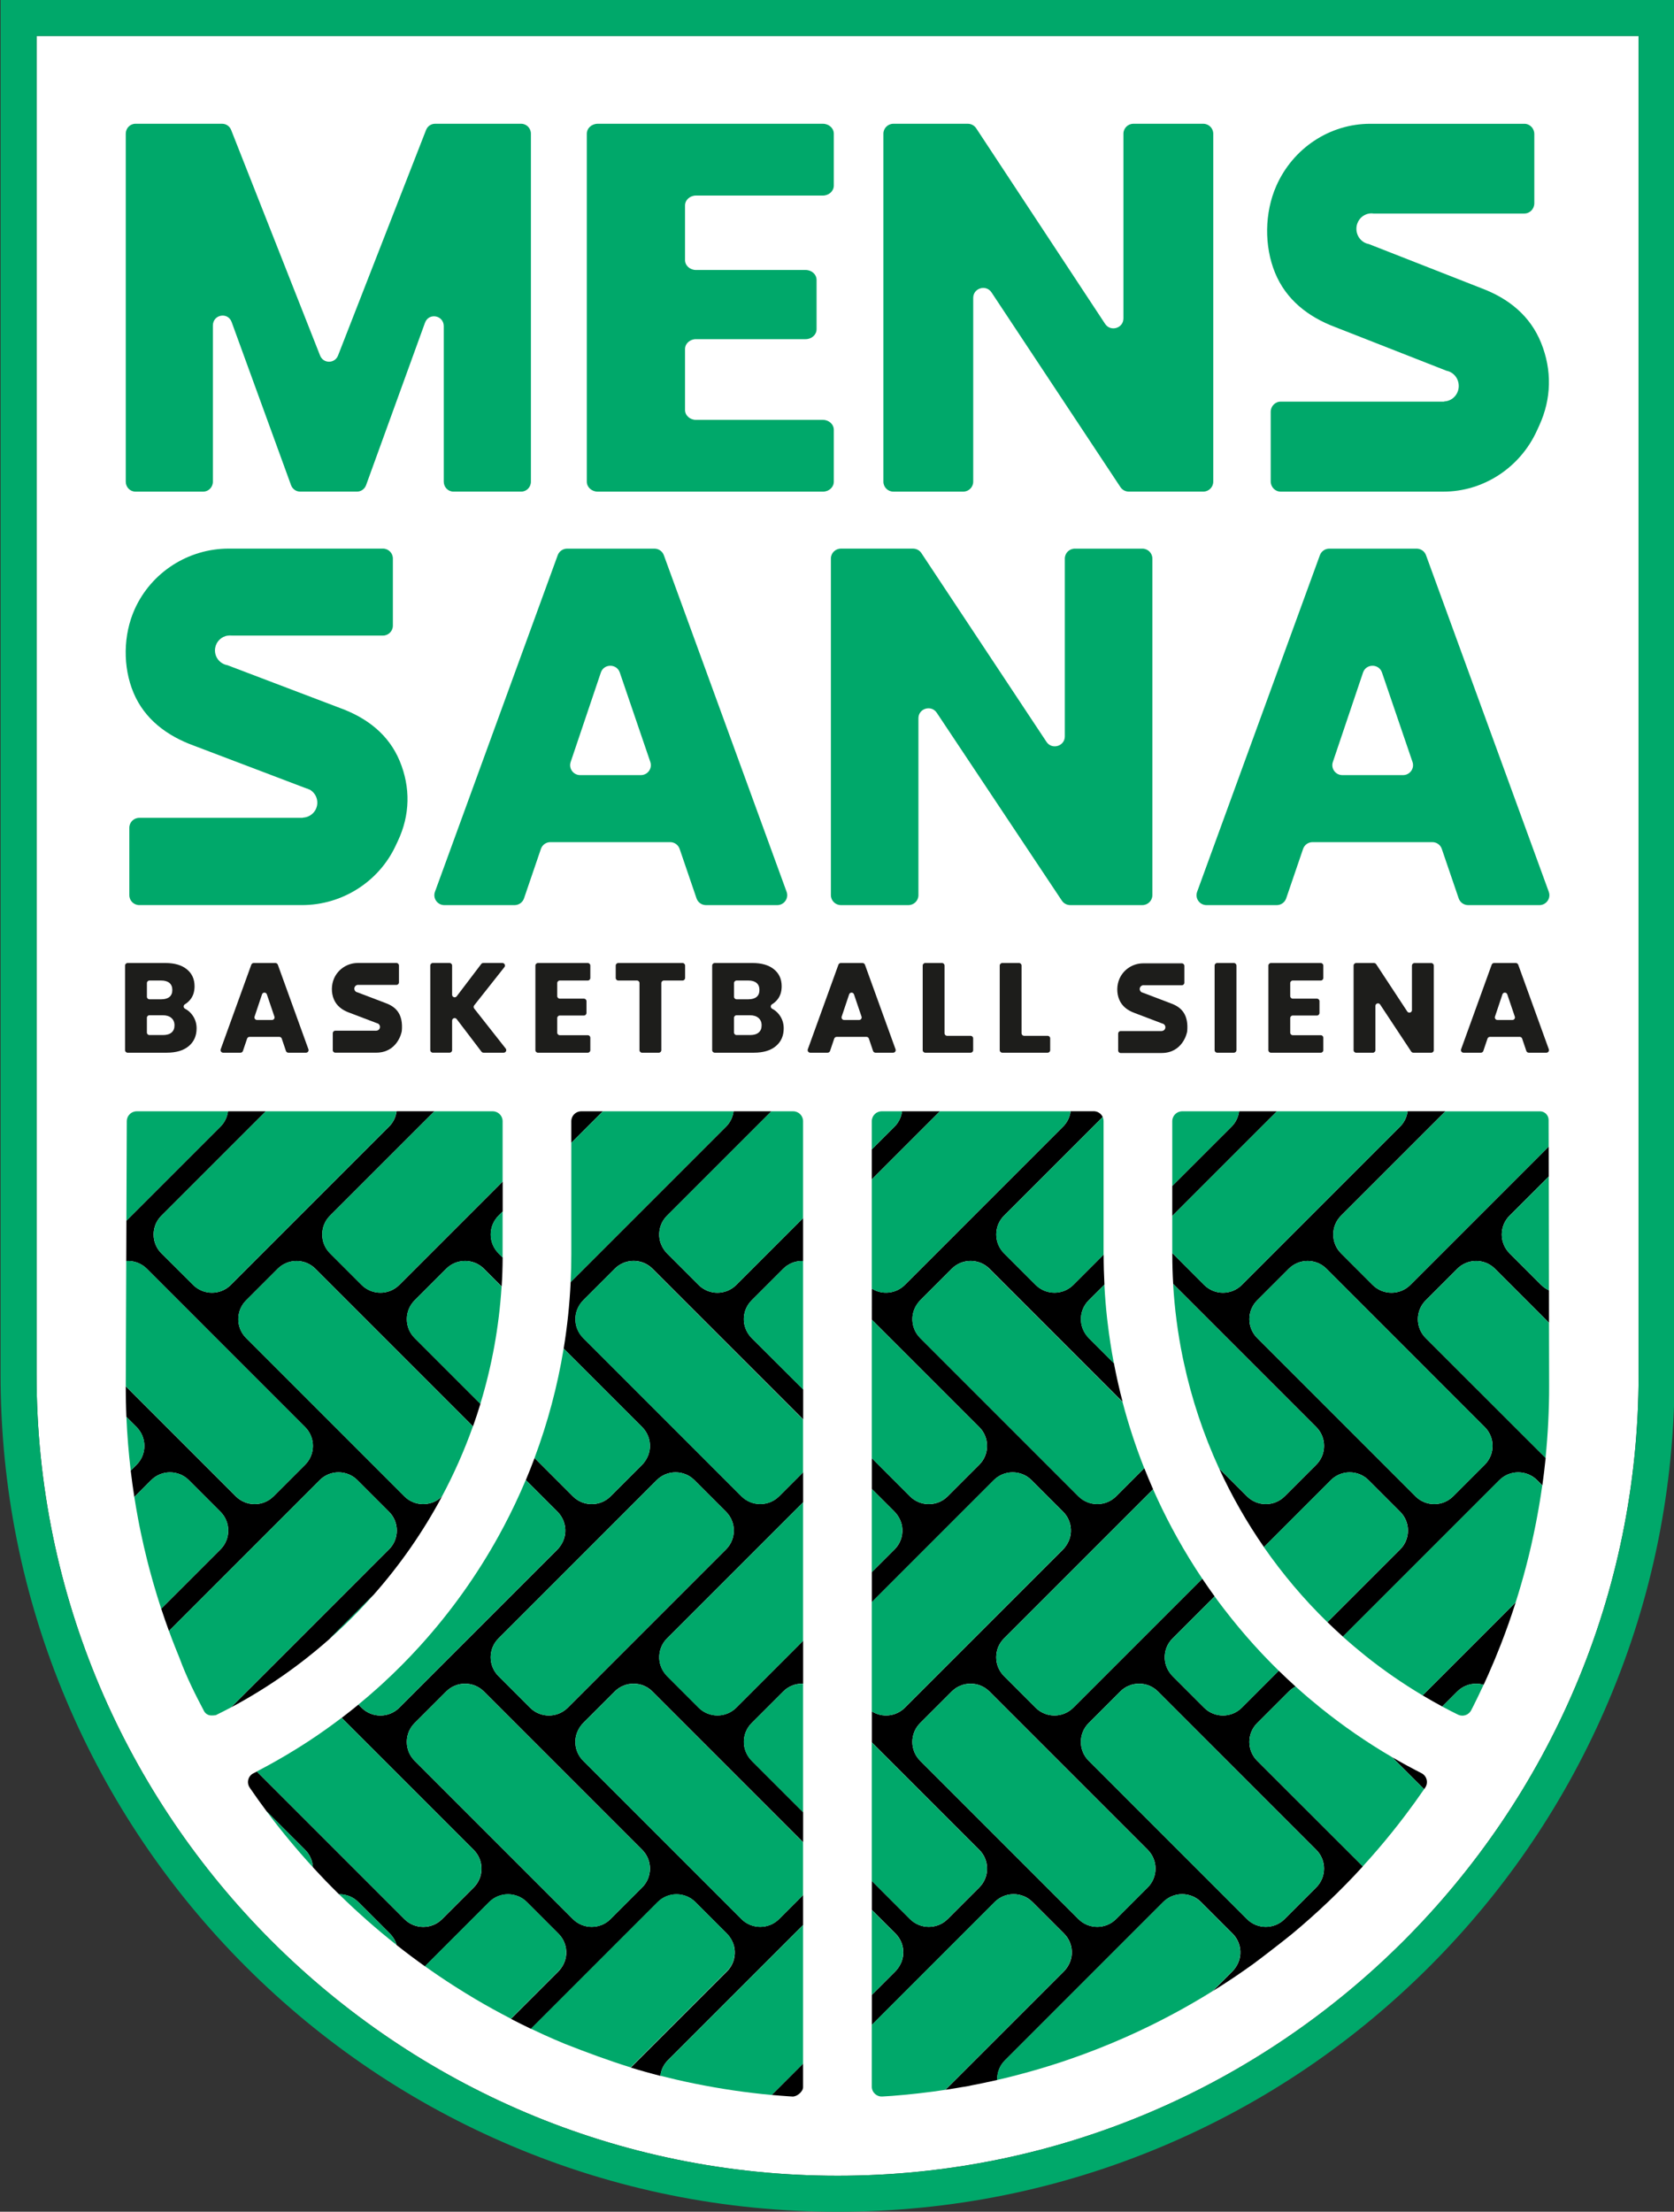 <?xml version="1.0" encoding="utf-8"?>
<!-- Generator: Adobe Illustrator 28.0.0, SVG Export Plug-In . SVG Version: 6.00 Build 0)  -->
<svg version="1.1" id="Livello_1" xmlns="http://www.w3.org/2000/svg" xmlns:xlink="http://www.w3.org/1999/xlink" x="0px" y="0px"
	 viewBox="0 0 908.37 1200" style="enable-background:new 0 0 908.37 1200;" xml:space="preserve">
<rect x="0" y="0" width="908.37" height="1200" fill="#333333" stroke="none"/>
<style type="text/css">
	.st0{fill:#1D1D1B;}
	.st1{fill:#FFFFFF;}
	.st2{fill:#00A86A;}
	.st3{fill:none;}
</style>
<g>
	<path class="st0" d="M644.72,559.76c0.76-8.9-2.86-13.16-8.95-15.38L620,538.38c-0.99-0.17-1.74-1.03-1.74-2.06
		c0-0.94,0.62-1.74,1.48-2c0.04-0.01,0.07-0.02,0.11-0.03c0.16-0.04,0.33-0.06,0.51-0.06c0.1,0,0.2,0.01,0.29,0.02h21.1
		c0.77,0,1.39-0.62,1.39-1.39v-9.38c0-0.77-0.62-1.39-1.39-1.39H620.2c-5.66,0-10.82,3.31-13.14,8.44c-1.63,3.61-1.7,8.1-0.16,11.75
		c1.54,3.64,4.63,5.97,8.37,7.34l15.61,5.93c0.3,0.06,0.57,0.17,0.81,0.34c0.01,0.01,0.02,0.01,0.02,0.02c0.53,0.38,0.87,1,0.87,1.7
		c0,1.12-0.88,2.03-1.98,2.09c-0.05,0.02-0.1,0.03-0.15,0.03h-22.77c-0.77,0-1.39,0.62-1.39,1.39v9.42c0,0.77,0.62,1.39,1.39,1.39
		h22.77C642.03,571.92,644.61,561.02,644.72,559.76z"/>
	<path class="st1" d="M454.5,1180.47c239.67,0,434.66-194.99,434.66-434.66V19.53H19.84v726.29
		C19.84,985.49,214.83,1180.47,454.5,1180.47z"/>
	<path class="st2" d="M0.31,0v745.81c0,61.31,12.01,120.79,35.7,176.79c22.88,54.09,55.62,102.66,97.33,144.37
		c41.71,41.71,90.28,74.46,144.37,97.33c56,23.69,115.48,35.7,176.79,35.7s120.79-12.01,176.79-35.7
		c54.09-22.88,102.66-55.62,144.37-97.33c41.71-41.71,74.46-90.28,97.33-144.37c23.69-56,35.7-115.48,35.7-176.79V0H0.31z
		 M889.16,745.81c0,239.67-194.99,434.66-434.66,434.66S19.84,985.49,19.84,745.81V19.53h869.32V745.81z"/>
	<path class="st3" d="M772.77,970.74c0-0.01,0.01-0.01,0.01-0.02C772.78,970.73,772.78,970.74,772.77,970.74L772.77,970.74z"/>
	<path class="st3" d="M89.66,879.2c-0.1-0.28-0.19-0.56-0.29-0.84C89.46,878.64,89.56,878.92,89.66,879.2z"/>
	<polygon class="st3" points="111.79,930.39 111.79,930.39 111.79,930.39 	"/>
	<path d="M636.11,643.45v16.29c0.05-0.05,0.09-0.11,0.15-0.16l56.64-56.64h-20.52c-0.41,3.15-1.82,6.07-4.1,8.35L636.11,643.45z"/>
	<path d="M755.39,953.36l17.39,17.39l0,0c0.16-0.23,0.36-0.53,0.59-0.87c1.82-2.68,0.87-6.35-2.02-7.82
		C765.92,959.3,760.6,956.4,755.39,953.36z"/>
	<path d="M771.96,919.84c3.5,2.09,7.05,4.11,10.66,6.05l8.15-8.15c2.82-2.82,6.52-4.23,10.23-4.23c1.38,0,2.75,0.2,4.08,0.59
		c0,0,0-0.01,0.01-0.01c0.81-1.74,1.6-3.5,2.38-5.26c0.05-0.11,0.1-0.22,0.15-0.33c2.4-5.41,4.68-10.88,6.83-16.42
		c0.01-0.03,0.02-0.05,0.03-0.08c2.9-7.45,5.57-15.01,8.01-22.68c0,0,0,0,0,0L771.96,919.84z"/>
	<path d="M773.64,725.97c-2.73-2.73-4.24-6.36-4.24-10.23c0-3.86,1.5-7.49,4.24-10.23l17.13-17.13c2.82-2.82,6.52-4.23,10.23-4.23
		c3.7,0,7.41,1.41,10.23,4.23l29.32,29.32l-0.03-17.63c-1.53-0.7-2.98-1.66-4.24-2.92l-17.13-17.13c-2.73-2.73-4.24-6.36-4.24-10.23
		s1.5-7.5,4.24-10.23l21.25-21.25l-0.01-5.46l-0.02-10.78l-75.08,75.08c-5.64,5.64-14.81,5.64-20.45,0l-17.13-17.13
		c-2.73-2.73-4.24-6.36-4.24-10.23s1.5-7.5,4.24-10.23l56.64-56.64h-20.52c-0.41,3.15-1.82,6.07-4.1,8.35l-85.87,85.88
		c-5.64,5.64-14.81,5.64-20.45,0l-17.13-17.13c-0.05-0.05-0.1-0.11-0.15-0.16v0.71c0,5.38,0.16,10.73,0.47,16.05l77.63,77.63
		c2.73,2.73,4.24,6.36,4.24,10.23s-1.5,7.5-4.24,10.23l-17.13,17.13c-5.64,5.64-14.81,5.64-20.45,0l-15.13-15.13
		c6.85,14.93,15,29.2,24.33,42.67l36.31-36.31c2.82-2.82,6.52-4.23,10.23-4.23c3.7,0,7.41,1.41,10.23,4.23l17.13,17.13
		c2.73,2.73,4.24,6.36,4.24,10.23c0,3.86-1.5,7.5-4.24,10.23l-39.45,39.45c2.75,2.68,5.55,5.3,8.41,7.87l84.91-84.91
		c2.82-2.82,6.52-4.23,10.23-4.23c3.7,0,7.41,1.41,10.23,4.23l2.85,2.85c0.32-2.26,0.61-4.54,0.88-6.81
		c0.05-0.38,0.09-0.75,0.14-1.13c0.27-2.32,0.53-4.65,0.77-6.98c0,0,0,0,0,0L773.64,725.97z M805.65,794.71l-17.13,17.13
		c-5.64,5.64-14.81,5.64-20.45,0l-85.87-85.88c-2.73-2.73-4.24-6.36-4.24-10.23c0-3.86,1.5-7.49,4.24-10.23l17.13-17.13
		c2.82-2.82,6.52-4.23,10.23-4.23c3.7,0,7.41,1.41,10.23,4.23l85.87,85.88c2.73,2.73,4.24,6.36,4.24,10.23
		S808.38,791.98,805.65,794.71z"/>
	<path d="M362.42,1117.81l73.37-73.37v-16.28l-13.03,13.03c-5.64,5.64-14.81,5.64-20.45,0l-85.87-85.88
		c-2.94-2.94-4.46-6.93-4.21-11.12c0.22-3.62,1.88-7,4.44-9.57l16.9-16.9c2.82-2.82,6.52-4.23,10.23-4.23
		c3.7,0,7.41,1.41,10.23,4.23l81.78,81.78v-16.28l-27.69-27.69c-2.56-2.56-4.23-5.95-4.44-9.57c-0.25-4.19,1.27-8.18,4.21-11.12
		l17.13-17.13c2.82-2.82,6.52-4.23,10.23-4.23c0.19,0,0.38,0.02,0.56,0.03v-23.29l-36.27,36.27c-5.64,5.64-14.81,5.64-20.45,0
		l-16.9-16.9c-2.56-2.56-4.23-5.95-4.44-9.56c-0.25-4.19,1.27-8.18,4.21-11.12l73.85-73.85v-16.28l-13.03,13.03
		c-5.64,5.64-14.81,5.64-20.45,0l-85.87-85.88c-2.94-2.94-4.46-6.93-4.21-11.12c0.22-3.62,1.88-7,4.44-9.57l16.9-16.9
		c2.82-2.82,6.52-4.23,10.23-4.23c3.7,0,7.41,1.41,10.23,4.23l81.78,81.78v-16.28L408.1,726.2c-2.56-2.56-4.23-5.95-4.44-9.57
		c-0.25-4.19,1.27-8.18,4.21-11.12l17.13-17.13c2.82-2.82,6.52-4.23,10.23-4.23c0.19,0,0.38,0.02,0.56,0.03v-23.29l-36.27,36.27
		c-5.64,5.64-14.81,5.64-20.45,0l-16.9-16.9c-2.56-2.56-4.23-5.95-4.44-9.56c-0.25-4.19,1.27-8.18,4.21-11.12l56.64-56.64h-20.52
		c-0.41,3.15-1.82,6.07-4.1,8.35l-84.3,84.3c-0.58,12.18-1.85,24.22-3.79,36.09l42.58,42.59c2.94,2.94,4.46,6.93,4.21,11.12
		c-0.22,3.62-1.88,7-4.44,9.56l-16.9,16.9c-5.64,5.64-14.81,5.64-20.45,0l-20.8-20.8c-1.5,4.02-3.08,8.02-4.74,11.97
		c0.02,0.02,0.04,0.04,0.06,0.06l17.13,17.13c2.94,2.94,4.46,6.93,4.21,11.12c-0.22,3.62-1.88,7-4.44,9.57l-85.64,85.64
		c-5.64,5.64-14.81,5.64-20.45,0l-1.7-1.7c-2.98,2.45-6.01,4.84-9.09,7.19l71.62,71.62c2.73,2.73,4.24,6.36,4.24,10.23
		c0,3.86-1.5,7.5-4.24,10.23l-17.13,17.13c-5.64,5.64-14.81,5.64-20.45,0l-80.08-80.08c-0.64,0.33-1.27,0.66-1.91,0.98
		c-2.84,1.45-3.78,5.08-1.98,7.71c0.01,0.02,0.02,0.03,0.03,0.05c0.13,0.19,0.26,0.38,0.39,0.58c1.37,1.99,2.75,3.97,4.15,5.93
		c0.09,0.12,0.17,0.24,0.26,0.36c1.44,2.01,2.89,4,4.37,5.98c0,0,0,0.01,0.01,0.01l20.9,20.9c2.54,2.54,4,5.85,4.2,9.41
		c0,0,0,0,0,0.01c1.13,1.23,2.26,2.45,3.4,3.66c0.14,0.15,0.29,0.3,0.43,0.46c0.87,0.93,1.73,1.86,2.62,2.76
		c0.22,0.22,0.43,0.45,0.65,0.67c1.1,1.13,2.2,2.26,3.31,3.38c0.08,0.08,0.16,0.16,0.24,0.24c1.17,1.18,2.35,2.36,3.54,3.52
		c0.08,0,0.16-0.01,0.25-0.01c3.7,0,7.41,1.41,10.23,4.23l17.13,17.13c1.76,1.76,3,3.89,3.66,6.21c2.49,1.97,5.01,3.91,7.56,5.82
		c0.02,0.01,0.03,0.03,0.05,0.04c1.23,0.92,2.46,1.83,3.7,2.74c0.06,0.04,0.11,0.08,0.17,0.13c1.28,0.94,2.57,1.87,3.87,2.79
		l34.85-34.85c2.82-2.82,6.52-4.23,10.23-4.23c3.7,0,7.41,1.41,10.23,4.23l17.13,17.13c2.94,2.94,4.46,6.93,4.21,11.12
		c-0.22,3.62-1.88,7-4.44,9.57l-25.54,25.54c0,0,0,0,0,0c3.59,1.86,7.21,3.66,10.87,5.41c0,0,0,0,0,0l68.76-68.76
		c2.82-2.82,6.52-4.23,10.23-4.23s7.41,1.41,10.23,4.23l16.9,16.9c2.56,2.56,4.23,5.95,4.44,9.57c0.25,4.19-1.27,8.18-4.21,11.12
		l-52.19,52.19c1.28,0.39,2.56,0.77,3.85,1.14c0.11,0.03,0.22,0.06,0.33,0.1c1.2,0.35,2.39,0.69,3.59,1.03
		c0.27,0.08,0.54,0.15,0.81,0.22c1.08,0.3,2.17,0.6,3.25,0.89c0.42,0.11,0.84,0.22,1.25,0.33c0.99,0.26,1.98,0.53,2.98,0.78
		c0,0,0,0,0,0C358.71,1123.04,360.12,1120.1,362.42,1117.81z M270.49,888.94l85.87-85.88c2.82-2.82,6.52-4.23,10.23-4.23
		c3.7,0,7.41,1.41,10.23,4.23l17.13,17.13c2.73,2.73,4.24,6.36,4.24,10.23c0,3.86-1.5,7.5-4.24,10.23l-85.87,85.88
		c-5.64,5.64-14.81,5.64-20.45,0l-17.13-17.13c-2.73-2.73-4.24-6.36-4.24-10.23S267.76,891.67,270.49,888.94z M348.44,1024.07
		l-17.13,17.13c-5.64,5.64-14.81,5.64-20.45,0l-85.87-85.88c-2.73-2.73-4.24-6.36-4.24-10.23c0-3.86,1.5-7.49,4.24-10.23
		l17.13-17.13c2.82-2.82,6.52-4.23,10.23-4.23c3.7,0,7.41,1.41,10.23,4.23l85.87,85.88c2.73,2.73,4.24,6.36,4.24,10.23
		C352.67,1017.71,351.17,1021.34,348.44,1024.07z"/>
	<path d="M430.01,1137.5c2.41,0.14,5.77-2.67,5.77-5.08v-12.81l-17.02,17.02c0,0,0,0,0,0c1.28,0.12,2.56,0.23,3.85,0.33
		c0.24,0.02,0.48,0.04,0.72,0.06c1.19,0.09,2.38,0.18,3.58,0.27c0.33,0.02,0.66,0.05,0.99,0.07"/>
	<path d="M473.06,623.61v16.28l36.95-36.95h-20.52c-0.41,3.15-1.82,6.07-4.1,8.35L473.06,623.61z"/>
	<path d="M327.13,602.94H315.4c-2.98,0-5.39,2.41-5.39,5.39v11.73L327.13,602.94z"/>
	<path d="M173.48,803.06c2.82-2.82,6.52-4.23,10.23-4.23c3.7,0,7.41,1.41,10.23,4.23l17.13,17.13c2.73,2.73,4.24,6.36,4.24,10.23
		c0,3.86-1.5,7.5-4.24,10.23l-85.72,85.73c19.44-10.37,37.35-22.88,53.48-37.18c0.08-0.08,0.15-0.17,0.23-0.25l23.63-23.63
		c14.44-16.32,26.91-34.26,37.17-53.45c-5.64,5.61-14.8,5.61-20.43-0.02l-85.87-85.88c-2.73-2.73-4.24-6.36-4.24-10.23
		c0-3.86,1.5-7.49,4.24-10.23l17.13-17.13c2.82-2.82,6.52-4.23,10.23-4.23c3.7,0,7.41,1.41,10.23,4.23l85.51,85.51
		c1.44-4.04,2.78-8.12,4.04-12.24l-35.69-35.69c-2.73-2.73-4.24-6.36-4.24-10.23c0-3.86,1.5-7.49,4.24-10.23l17.13-17.13
		c2.82-2.82,6.52-4.23,10.23-4.23c3.7,0,7.41,1.41,10.23,4.23l9.62,9.62c0.33-5.22,0.51-10.47,0.54-15.74l-2.23-2.23
		c-2.73-2.73-4.24-6.36-4.24-10.23s1.5-7.5,4.24-10.23l2.25-2.25v-16.28l-56.11,56.11c-5.64,5.64-14.81,5.64-20.45,0l-17.13-17.13
		c-2.73-2.73-4.24-6.36-4.24-10.23s1.5-7.5,4.24-10.23l56.64-56.64h-20.52c-0.41,3.15-1.82,6.07-4.1,8.35l-85.87,85.88
		c-5.64,5.64-14.81,5.64-20.45,0L87.6,680.03c-2.73-2.73-4.24-6.36-4.24-10.23s1.5-7.5,4.24-10.23l56.64-56.64h-20.52
		c-0.41,3.15-1.82,6.07-4.1,8.35l-51.02,51.02l-0.05,12.96l-0.04,8.93c0.31-0.02,0.63-0.04,0.94-0.04c3.7,0,7.41,1.41,10.23,4.23
		l85.87,85.88c2.73,2.73,4.24,6.36,4.24,10.23s-1.5,7.5-4.24,10.23l-17.13,17.13c-5.64,5.64-14.81,5.64-20.45,0l-59.73-59.73
		c0,1.49,0.01,2.98,0.03,4.47c0.01,0.85,0.03,1.7,0.04,2.55c0.01,0.57,0.02,1.15,0.03,1.72c0.03,1.12,0.06,2.24,0.09,3.35
		c0.01,0.24,0.01,0.48,0.02,0.72c0.04,1.28,0.09,2.55,0.14,3.83l5.51,5.51c2.73,2.73,4.24,6.36,4.24,10.23s-1.5,7.5-4.24,10.23
		l-3.17,3.17c0.57,4.8,1.22,9.57,1.96,14.31l9.13-9.14c2.82-2.82,6.52-4.23,10.23-4.23c3.7,0,7.41,1.41,10.23,4.23l17.13,17.13
		c2.73,2.73,4.24,6.36,4.24,10.23c0,3.86-1.5,7.5-4.24,10.23l-32.13,32.13c0.61,1.87,1.24,3.72,1.88,5.58
		c0.1,0.28,0.19,0.56,0.29,0.84c0.66,1.9,1.33,3.79,2.02,5.67L173.48,803.06z"/>
	<path d="M682.19,955.33c-2.73-2.73-4.24-6.36-4.24-10.23c0-3.86,1.5-7.49,4.24-10.23l17.13-17.13c1.12-1.12,2.39-2.01,3.73-2.68
		c-3.11-2.81-6.16-5.68-9.15-8.6l-20.06,20.06c-5.64,5.64-14.81,5.64-20.45,0l-16.9-16.9c-2.56-2.56-4.23-5.95-4.44-9.56
		c-0.25-4.19,1.27-8.18,4.21-11.12l22.83-22.83c-2.29-3.16-4.52-6.35-6.69-9.59l-70,70c-5.64,5.64-14.81,5.64-20.45,0l-17.13-17.13
		c-2.73-2.73-4.24-6.36-4.24-10.23s1.5-7.5,4.24-10.23l80.9-80.9c-1.67-3.79-3.27-7.62-4.79-11.48l-15.28,15.28
		c-5.64,5.64-14.81,5.64-20.45,0l-85.87-85.88c-2.94-2.94-4.46-6.93-4.21-11.12c0.22-3.62,1.88-7,4.44-9.57l16.9-16.9
		c2.82-2.82,6.52-4.23,10.23-4.23c3.7,0,7.41,1.41,10.23,4.23l72.26,72.26c-1.82-6.93-3.4-13.94-4.74-21.02l-13.43-13.43
		c-2.56-2.56-4.23-5.95-4.44-9.57c-0.25-4.19,1.27-8.18,4.21-11.12l8.52-8.52c-0.28-5.4-0.43-10.82-0.43-16.27l-16.44,16.44
		c-5.64,5.64-14.81,5.64-20.45,0l-17.13-17.13c-2.73-2.73-4.24-6.36-4.24-10.23s1.5-7.5,4.24-10.23l48.44-48.44l5.07-5.07
		c-0.86-1.84-2.72-3.12-4.88-3.12h-2.81h-9.71c-0.41,3.15-1.82,6.07-4.1,8.35l-85.87,85.88c-4.85,4.85-12.31,5.52-17.89,2.02V716
		l58.26,58.26c2.73,2.73,4.24,6.36,4.24,10.23s-1.5,7.5-4.24,10.23l-17.13,17.13c-5.64,5.64-14.81,5.64-20.45,0l-20.68-20.68v16.7
		l12.09,12.09c2.56,2.56,4.23,5.95,4.44,9.57c0.25,4.19-1.27,8.18-4.21,11.12l-12.32,12.32v16.28l66.18-66.19
		c2.82-2.82,6.52-4.23,10.23-4.23c3.7,0,7.41,1.41,10.23,4.23l17.13,17.13c2.94,2.94,4.46,6.93,4.21,11.12
		c-0.22,3.62-1.88,7-4.44,9.57l-85.64,85.64c-4.85,4.85-12.31,5.52-17.89,2.02v16.81l58.26,58.26c2.73,2.73,4.24,6.36,4.24,10.23
		c0,3.86-1.5,7.5-4.24,10.23l-17.13,17.13c-5.64,5.64-14.81,5.64-20.45,0l-20.68-20.68v15.72l12.81,12.81
		c2.94,2.94,4.46,6.93,4.21,11.12c-0.22,3.62-1.88,7-4.44,9.57l-12.58,12.58v16.28l66.67-66.67c2.82-2.82,6.52-4.23,10.23-4.23
		c3.7,0,7.41,1.41,10.23,4.23l17.13,17.13c2.94,2.94,4.46,6.93,4.21,11.12c-0.22,3.62-1.88,7-4.44,9.57l-64.1,64.1
		c2.19-0.33,4.37-0.69,6.54-1.06c1.44-0.24,2.87-0.51,4.32-0.71c1.11-0.16,2.2-0.38,3.28-0.65l0,0c2.21-0.42,4.4-0.86,6.6-1.32
		c0.31-0.06,0.62-0.13,0.93-0.2c2.15-0.45,4.29-0.92,6.43-1.41c0-0.15-0.02-0.31-0.02-0.46c0-3.86,1.5-7.5,4.24-10.23l85.87-85.88
		c2.82-2.82,6.52-4.23,10.23-4.23c3.7,0,7.41,1.41,10.23,4.23l17.13,17.13c2.94,2.94,4.46,6.93,4.21,11.12
		c-0.22,3.62-1.88,7-4.44,9.56l-10.6,10.6c1.86-1.16,3.71-2.33,5.56-3.52c0.44-0.28,5.14-3.37,5.78-3.8
		c3.55-2.38,7.07-4.83,10.53-7.32c0.16-0.12,0.32-0.23,0.48-0.35c3.46-2.5,17.42-13.31,20.73-16.06c0.5-0.42,4.82-4.07,5.19-4.39
		c3.28-2.82,6.51-5.7,9.69-8.63c0.1-0.09,0.2-0.18,0.3-0.27c3.16-2.92,6.28-5.89,9.34-8.91c0.09-0.09,0.19-0.18,0.28-0.28
		c3.08-3.05,6.12-6.14,9.1-9.29c0.04-0.04,0.07-0.08,0.11-0.12c1.5-1.58,2.98-3.18,4.45-4.79L682.19,955.33z M622.76,1024.07
		l-17.13,17.13c-5.64,5.64-14.81,5.64-20.45,0l-85.87-85.88c-2.73-2.73-4.24-6.36-4.24-10.23c0-3.86,1.5-7.49,4.24-10.23
		l17.13-17.13c2.82-2.82,6.52-4.23,10.23-4.23c3.7,0,7.41,1.41,10.23,4.23l85.87,85.88c2.73,2.73,4.24,6.36,4.24,10.23
		C627,1017.71,625.5,1021.34,622.76,1024.07z M714.21,1024.07l-17.13,17.13c-5.64,5.64-14.81,5.64-20.45,0l-85.87-85.88
		c-2.73-2.73-4.24-6.36-4.24-10.23c0-3.86,1.5-7.49,4.24-10.23l17.13-17.13c2.82-2.82,6.52-4.23,10.23-4.23
		c3.7,0,7.41,1.41,10.23,4.23l85.87,85.88c2.73,2.73,4.24,6.36,4.24,10.23C718.44,1017.71,716.94,1021.34,714.21,1024.07z"/>
	<g>
		<path class="st2" d="M78.34,784.49c0-3.86-1.5-7.5-4.24-10.23l-5.51-5.51c0.21,4.91,0.51,9.79,0.9,14.64c0,0,0,0,0,0
			c0.39,4.86,0.87,9.69,1.44,14.49l3.17-3.17C76.84,791.98,78.34,788.35,78.34,784.49z"/>
		<path class="st2" d="M123.72,602.94H74.19c-0.37,0-0.73,0.04-1.08,0.11c-0.35,0.07-0.69,0.18-1.01,0.31
			c-0.16,0.07-0.32,0.14-0.47,0.23c-0.46,0.25-0.87,0.56-1.24,0.92c-0.24,0.24-0.46,0.51-0.66,0.79c-0.58,0.86-0.92,1.89-0.93,3
			l-0.21,54.01l51.02-51.02C121.9,609,123.31,606.09,123.72,602.94z M89.21,623.06c0-0.19,0.15-0.34,0.34-0.34l0,0
			C89.36,622.73,89.21,622.88,89.21,623.06s0.15,0.34,0.34,0.34l0,0C89.36,623.4,89.21,623.25,89.21,623.06z"/>
		<path class="st2" d="M148.42,811.84l17.13-17.13c2.73-2.73,4.24-6.36,4.24-10.23s-1.5-7.5-4.24-10.23l-85.87-85.88
			c-2.82-2.82-6.52-4.23-10.23-4.23c-0.31,0-0.63,0.02-0.94,0.04l-0.27,67.88c0,0,0,0,0,0c0,0.01,0,0.02,0,0.03l0,0l59.73,59.73
			C133.61,817.48,142.78,817.48,148.42,811.84z"/>
		<path class="st2" d="M123.85,830.42c0-3.86-1.5-7.49-4.24-10.23l-17.13-17.13c-2.82-2.82-6.52-4.23-10.23-4.23
			c-3.7,0-7.41,1.41-10.23,4.23l-9.13,9.14c0.61,3.88,1.27,7.75,1.99,11.59c0,0.02,0.01,0.04,0.01,0.06
			c0.22,1.18,0.45,2.36,0.68,3.54c0.04,0.19,0.07,0.37,0.11,0.56c0.23,1.16,0.47,2.32,0.71,3.48c0.02,0.11,0.05,0.22,0.07,0.33
			c1.04,4.94,2.17,9.84,3.39,14.71c0.04,0.15,0.07,0.29,0.11,0.44c0.29,1.15,0.58,2.29,0.88,3.43c0.04,0.14,0.08,0.29,0.11,0.43
			c1.29,4.88,2.67,9.73,4.14,14.53c0.02,0.06,0.03,0.11,0.05,0.17c0.35,1.14,0.71,2.29,1.07,3.42c0.05,0.15,0.1,0.3,0.14,0.45
			c0.37,1.15,0.74,2.3,1.11,3.44l32.13-32.13C122.35,837.91,123.85,834.28,123.85,830.42z"/>
		<path class="st2" d="M144.65,982.72L144.65,982.72C144.65,982.72,144.65,982.72,144.65,982.72c7.85,10.53,16.23,20.64,25.09,30.31
			c0,0,0,0,0,0c-0.2-3.55-1.66-6.87-4.2-9.41L144.65,982.72z"/>
		<path class="st2" d="M83.37,669.8c0,3.86,1.5,7.5,4.24,10.23l17.13,17.13c5.64,5.64,14.81,5.64,20.45,0l85.87-85.88
			c2.28-2.28,3.69-5.2,4.1-8.35h-70.92L87.6,659.58C84.87,662.31,83.37,665.94,83.37,669.8z"/>
		<path class="st2" d="M160.89,684.15c-3.7,0-7.41,1.41-10.23,4.23l-17.13,17.13c-2.73,2.73-4.24,6.36-4.24,10.23
			c0,3.86,1.5,7.5,4.24,10.23l85.87,85.88c5.63,5.63,14.79,5.64,20.43,0.02c6.51-12.19,12.13-24.88,16.79-37.97l-85.51-85.51
			C168.3,685.56,164.59,684.15,160.89,684.15z"/>
		<path class="st2" d="M215.27,829.53c-0.22-3.62-1.88-7-4.44-9.57l-16.9-16.9c-2.82-2.82-6.52-4.23-10.23-4.23
			c-3.7,0-7.41,1.41-10.23,4.23l-81.8,81.8c0.07,0.18,0.14,0.37,0.21,0.55c0.46,1.24,0.92,2.48,1.38,3.71
			c0.54,1.41,1.08,2.82,1.64,4.23c0.79,2.01,1.6,4.01,2.42,6c0,0,0,0,0,0c0,0,0,0,0,0c3.86,10.54,8.7,20.1,13.38,28.98
			c0.75,1.42,2.2,2.35,3.81,2.4c0.87,0.03,1.73-0.02,2.59-0.15c2.77-1.36,5.52-2.76,8.23-4.21l85.72-85.73
			C214,837.7,215.52,833.72,215.27,829.53z M101.44,892.86c-0.15-0.18-0.31-0.34-0.49-0.49
			C101.13,892.53,101.29,892.69,101.44,892.86z M102.29,894.58c0,0.02,0,0.04,0.01,0.05c-0.02-0.08-0.04-0.15-0.06-0.23
			C102.25,894.47,102.27,894.52,102.29,894.58z M102.17,894.19c-0.03-0.1-0.07-0.2-0.11-0.29
			C102.1,893.99,102.14,894.09,102.17,894.19z M102.04,893.84c-0.09-0.21-0.2-0.41-0.33-0.6
			C101.84,893.43,101.95,893.63,102.04,893.84z M101.68,893.18c-0.07-0.1-0.14-0.2-0.21-0.29
			C101.54,892.99,101.61,893.08,101.68,893.18z M99.35,891.55c-0.06-0.02-0.13-0.04-0.19-0.05c0.01,0,0.02,0,0.03,0
			C99.25,891.52,99.3,891.54,99.35,891.55z M100.89,892.33c-0.09-0.07-0.18-0.14-0.28-0.21
			C100.71,892.19,100.8,892.25,100.89,892.33z M100.54,892.07c-0.17-0.11-0.36-0.21-0.55-0.3
			C100.19,891.86,100.37,891.96,100.54,892.07z M99.88,891.73c-0.09-0.04-0.18-0.07-0.28-0.1C99.7,891.65,99.79,891.69,99.88,891.73
			z M98.59,891.43c-0.04,0-0.09-0.01-0.13-0.01C98.51,891.43,98.55,891.43,98.59,891.43z M95.77,892.35
			c-0.05,0.04-0.11,0.09-0.16,0.14C95.67,892.44,95.72,892.4,95.77,892.35z M98.02,891.44c-0.06,0-0.11,0-0.17,0.01
			C97.9,891.44,97.96,891.44,98.02,891.44z M97.27,891.56c-0.03,0.01-0.06,0.02-0.09,0.03C97.21,891.58,97.24,891.57,97.27,891.56z
			 M96.74,891.76c-0.06,0.03-0.12,0.06-0.17,0.09C96.62,891.81,96.68,891.78,96.74,891.76z M96.23,892.02
			c-0.06,0.04-0.12,0.08-0.18,0.12C96.12,892.1,96.17,892.06,96.23,892.02z M95.35,892.76c-0.04,0.04-0.08,0.09-0.12,0.13
			C95.27,892.85,95.31,892.81,95.35,892.76z M101.08,898.41c0.03-0.03,0.06-0.06,0.09-0.09
			C101.15,898.35,101.12,898.38,101.08,898.41z M98.78,899.47c0.05-0.01,0.09-0.01,0.14-0.02
			C98.88,899.45,98.83,899.46,98.78,899.47z M99.21,899.39c0.05-0.01,0.11-0.03,0.16-0.04C99.32,899.37,99.26,899.38,99.21,899.39z
			 M99.62,899.28c0.05-0.02,0.11-0.04,0.16-0.06C99.73,899.24,99.67,899.26,99.62,899.28z M100.01,899.12
			c0.05-0.02,0.1-0.05,0.16-0.08C100.12,899.08,100.07,899.1,100.01,899.12z M100.39,898.93c0.05-0.03,0.1-0.06,0.15-0.09
			C100.48,898.87,100.44,898.9,100.39,898.93z M100.74,898.69c0.04-0.03,0.09-0.06,0.13-0.09
			C100.83,898.63,100.78,898.66,100.74,898.69z M102.37,895.67c0-0.06,0.01-0.11,0.01-0.17
			C102.37,895.56,102.37,895.61,102.37,895.67z M101.46,898.02c0.01-0.01,0.02-0.03,0.03-0.04
			C101.48,897.99,101.47,898.01,101.46,898.02z M101.7,897.68c0.03-0.04,0.05-0.08,0.07-0.12
			C101.75,897.6,101.73,897.65,101.7,897.68z M101.91,897.33c0.03-0.05,0.05-0.1,0.07-0.15
			C101.96,897.23,101.94,897.28,101.91,897.33z M102.09,896.94c0.02-0.05,0.04-0.11,0.06-0.16
			C102.13,896.84,102.11,896.89,102.09,896.94z M102.22,896.54c0.02-0.06,0.03-0.11,0.04-0.17
			C102.26,896.43,102.24,896.48,102.22,896.54z M102.32,896.12c0.01-0.06,0.02-0.12,0.03-0.17
			C102.34,896,102.33,896.06,102.32,896.12z M102.36,895.05c0,0.04,0,0.08,0.01,0.12C102.36,895.13,102.36,895.09,102.36,895.05z"/>
		<path class="st2" d="M256.99,1024.07c2.73-2.73,4.24-6.36,4.24-10.23c0-3.86-1.5-7.5-4.24-10.23L185.38,932
			c-5.64,4.29-11.43,8.41-17.38,12.33c-2.55,1.68-5.13,3.31-7.73,4.92c-6.8,4.2-13.78,8.16-20.94,11.87l80.08,80.08
			c5.64,5.64,14.81,5.64,20.45,0L256.99,1024.07z"/>
		<path class="st2" d="M194.42,1031.94c-2.82-2.82-6.52-4.23-10.23-4.23c-0.08,0-0.16,0.01-0.25,0.01c4.93,4.84,10,9.55,15.18,14.12
			c0.08,0.07,0.17,0.15,0.25,0.22c1.18,1.04,2.37,2.07,3.56,3.1c0.16,0.13,0.31,0.27,0.47,0.4c1.14,0.98,2.29,1.95,3.44,2.91
			c0.17,0.14,0.34,0.28,0.51,0.42c1.17,0.98,2.36,1.95,3.54,2.92c0.13,0.1,0.25,0.21,0.38,0.31c1.3,1.06,2.61,2.11,3.93,3.15
			c-0.67-2.32-1.91-4.45-3.66-6.21L194.42,1031.94z"/>
		<path class="st2" d="M174.81,669.8c0,3.86,1.5,7.5,4.24,10.23l17.13,17.13c5.64,5.64,14.81,5.64,20.45,0l56.11-56.11v-17.84v-0.29
			v-14.59c0-2.98-2.41-5.39-5.39-5.39h-31.66l-56.64,56.64C176.31,662.31,174.81,665.94,174.81,669.8z"/>
		<path class="st2" d="M252.33,684.15c-3.7,0-7.41,1.41-10.23,4.23l-17.13,17.13c-2.73,2.73-4.24,6.36-4.24,10.23
			c0,3.86,1.5,7.5,4.24,10.23l35.69,35.69c6.23-20.47,10.15-41.81,11.51-63.65l-9.62-9.62
			C259.74,685.56,256.04,684.15,252.33,684.15z"/>
		<path class="st2" d="M331.31,811.84l17.13-17.13c2.73-2.73,4.24-6.36,4.24-10.23s-1.5-7.5-4.24-10.23l-42.58-42.59
			c-3.34,20.4-8.67,40.27-15.8,59.36l20.8,20.8C316.49,817.48,325.67,817.48,331.31,811.84z"/>
		<path class="st2" d="M228.38,892.49c-0.17,0.19-0.34,0.38-0.51,0.57c-6.34,6.98-13.01,13.7-19.98,20.11
			c-0.96,0.88-1.93,1.76-2.9,2.63c-3.43,3.08-6.94,6.09-10.52,9.03l1.7,1.7c5.64,5.64,14.81,5.64,20.45,0l85.87-85.88
			c2.73-2.73,4.24-6.36,4.24-10.23c0-3.86-1.5-7.49-4.24-10.23l-17.13-17.13c-0.02-0.02-0.04-0.04-0.06-0.06
			c-3.63,8.62-7.63,17.06-11.99,25.3c-0.92,1.73-1.85,3.46-2.8,5.18C258.79,854.67,244.65,874.48,228.38,892.49z"/>
		<path class="st2" d="M178.81,889.19c8.45-7.49,16.41-15.47,23.86-23.88l-23.63,23.63C178.96,889.02,178.89,889.11,178.81,889.19z"
			/>
		<path class="st2" d="M252.33,913.52c-3.7,0-7.41,1.41-10.23,4.23l-17.13,17.13c-2.73,2.73-4.24,6.36-4.24,10.23
			c0,3.86,1.5,7.5,4.24,10.23l85.87,85.88c5.64,5.64,14.81,5.64,20.45,0l17.13-17.13c2.73-2.73,4.24-6.36,4.24-10.23
			c0-3.86-1.5-7.5-4.24-10.23l-85.87-85.88C259.74,914.93,256.04,913.52,252.33,913.52z"/>
		<path class="st2" d="M307.23,1059.29c0-3.86-1.5-7.49-4.24-10.23l-17.13-17.13c-2.82-2.82-6.52-4.23-10.23-4.23
			c-3.7,0-7.41,1.41-10.23,4.23l-34.85,34.85c5.26,3.75,10.61,7.37,16.06,10.85c1.7,1.09,3.42,2.16,5.14,3.22
			c0.36,0.22,0.72,0.45,1.08,0.67c1.73,1.06,3.48,2.12,5.23,3.16c1.52,0.9,3.05,1.79,4.58,2.66c0.22,0.13,0.45,0.25,0.67,0.38
			c1.32,0.76,2.65,1.5,3.99,2.24c0.23,0.13,0.46,0.26,0.7,0.38c1.38,0.76,2.77,1.52,4.16,2.26c0.14,0.07,0.28,0.15,0.42,0.22
			c1.54,0.82,3.09,1.64,4.64,2.44c0,0,0,0,0.01,0l0,0l25.77-25.77C305.72,1066.79,307.23,1063.15,307.23,1059.29z"/>
		<path class="st2" d="M398.05,602.94h-70.92l-17.11,17.11v60.53c0,5.02-0.13,10.02-0.37,15.01l84.3-84.3
			C396.23,609,397.64,606.09,398.05,602.94z"/>
		<path class="st2" d="M272.73,680.58v-23.25l-2.25,2.25c-2.73,2.73-4.24,6.36-4.24,10.23s1.5,7.5,4.24,10.23l2.23,2.23
			C272.72,681.7,272.73,681.14,272.73,680.58z"/>
		<path class="st2" d="M343.78,684.15c-3.7,0-7.41,1.41-10.23,4.23l-17.13,17.13c-2.73,2.73-4.24,6.36-4.24,10.23
			c0,3.86,1.5,7.5,4.24,10.23l85.87,85.88c5.64,5.64,14.81,5.64,20.45,0l13.03-13.03v-28.64L354,688.38
			C351.18,685.56,347.48,684.15,343.78,684.15z"/>
		<path class="st2" d="M398.18,830.42c0-3.86-1.5-7.49-4.24-10.23l-17.13-17.13c-2.82-2.82-6.52-4.23-10.23-4.23
			c-3.7,0-7.41,1.41-10.23,4.23l-85.87,85.88c-2.73,2.73-4.24,6.36-4.24,10.23s1.5,7.5,4.24,10.23l17.13,17.13
			c5.64,5.64,14.81,5.64,20.45,0l85.87-85.88C396.68,837.91,398.18,834.28,398.18,830.42z"/>
		<path class="st2" d="M343.78,913.52c-3.7,0-7.41,1.41-10.23,4.23l-17.13,17.13c-2.73,2.73-4.24,6.36-4.24,10.23
			c0,3.86,1.5,7.5,4.24,10.23l85.87,85.88c5.64,5.64,14.81,5.64,20.45,0l13.03-13.03v-28.64L354,917.74
			C351.18,914.93,347.48,913.52,343.78,913.52z"/>
		<path class="st2" d="M398.67,1059.29c0-3.86-1.5-7.49-4.24-10.23l-17.13-17.13c-2.82-2.82-6.52-4.23-10.23-4.23
			s-7.41,1.41-10.23,4.23l-68.76,68.76c0,0,0,0,0,0c2.42,1.16,4.85,2.29,7.29,3.4c1.79,0.81,3.58,1.6,5.38,2.38
			c0.13,0.06,0.27,0.12,0.4,0.17c1.76,0.76,3.53,1.51,5.3,2.25c12.2,4.79,23.63,9.02,35.77,12.81l52.19-52.19
			C397.17,1066.79,398.67,1063.15,398.67,1059.29z"/>
		<path class="st2" d="M430.4,602.94h-11.83l-56.64,56.64c-2.94,2.94-4.46,6.93-4.21,11.12c0.22,3.62,1.88,7,4.44,9.56l16.9,16.9
			c5.64,5.64,14.81,5.64,20.45,0l36.27-36.27v-52.56C435.78,605.35,433.37,602.94,430.4,602.94z"/>
		<path class="st2" d="M489.49,602.94h-11.04c-2.98,0-5.39,2.41-5.39,5.39v15.29l12.32-12.32
			C487.67,609,489.08,606.09,489.49,602.94z"/>
		<path class="st2" d="M514.19,811.84l17.13-17.13c2.73-2.73,4.24-6.36,4.24-10.23s-1.5-7.5-4.24-10.23L473.06,716v75.17
			l20.68,20.68C499.38,817.48,508.55,817.48,514.19,811.84z"/>
		<path class="st2" d="M424.99,688.38l-17.13,17.13c-2.73,2.73-4.24,6.36-4.24,10.23c0,3.86,1.5,7.5,4.24,10.23l27.92,27.92v-69.7
			c-0.19-0.01-0.38-0.03-0.56-0.03C431.52,684.15,427.81,685.56,424.99,688.38z"/>
		<path class="st2" d="M489.62,830.42c0-3.86-1.5-7.49-4.24-10.23l-12.32-12.32v22.77v1.12v21.21l12.32-12.32
			C488.12,837.91,489.62,834.28,489.62,830.42z"/>
		<path class="st2" d="M357.69,899.17c0,3.86,1.5,7.5,4.24,10.23l17.13,17.13c5.64,5.64,14.81,5.64,20.45,0l36.27-36.27v-12.44
			v-7.05v-15.18v-6.31v-15.25v-5.64v-13.3l-73.85,73.85C359.2,891.67,357.69,895.3,357.69,899.17z"/>
		<path class="st2" d="M514.19,1041.2l17.13-17.13c2.73-2.73,4.24-6.36,4.24-10.23c0-3.86-1.5-7.5-4.24-10.23l-58.26-58.26v75.17
			l20.68,20.68C499.38,1046.84,508.55,1046.84,514.19,1041.2z"/>
		<path class="st2" d="M424.99,917.74l-17.13,17.13c-2.73,2.73-4.24,6.36-4.24,10.23c0,3.86,1.5,7.5,4.24,10.23l27.92,27.92v-11.58
			v-9.12v-12.45v-8.42v-12.84v-7.67v-7.61c-0.19-0.01-0.38-0.03-0.56-0.03C431.52,913.52,427.81,914.93,424.99,917.74z"/>
		<path class="st2" d="M490.11,1059.29c0-3.86-1.5-7.49-4.24-10.23l-12.81-12.81v18.45v10.74v16.89l12.81-12.81
			C488.61,1066.79,490.11,1063.15,490.11,1059.29z"/>
		<path class="st2" d="M358.31,1126.21C358.31,1126.21,358.32,1126.21,358.31,1126.21c2.87,0.73,5.74,1.43,8.62,2.1
			c3.4,0.79,6.81,1.53,10.25,2.22c0,0,0,0,0,0c0.01,0,0.01,0,0.02,0c1.65,0.33,3.3,0.66,4.95,0.97c0.22,0.04,0.44,0.08,0.66,0.12
			c1.45,0.27,2.9,0.54,4.35,0.79c0.3,0.05,0.61,0.1,0.91,0.16c1.38,0.24,2.77,0.47,4.16,0.7c0.33,0.05,0.66,0.1,0.98,0.16
			c1.38,0.22,2.76,0.43,4.14,0.64c0.32,0.05,0.64,0.09,0.96,0.14c1.4,0.2,2.81,0.4,4.22,0.59c0.29,0.04,0.58,0.08,0.87,0.12
			c1.46,0.19,2.93,0.38,4.39,0.55c0.24,0.03,0.47,0.06,0.71,0.09c1.56,0.18,3.12,0.36,4.68,0.53c0.15,0.02,0.29,0.03,0.44,0.05
			c1.71,0.18,3.42,0.35,5.13,0.51c0,0,0,0,0.01,0l17.02-17.02v-9.42v-14.06v-8.14v-13.39v-8.17v-12.72v-9.27l-73.37,73.37
			C360.12,1120.1,358.71,1123.04,358.31,1126.21z"/>
		<path class="st2" d="M490.96,697.16l85.87-85.88c2.28-2.28,3.69-5.2,4.1-8.35h-70.92l-36.95,36.95v59.3
			C478.64,702.68,486.11,702.01,490.96,697.16z"/>
		<path class="st2" d="M526.66,684.15c-3.7,0-7.41,1.41-10.23,4.23l-17.13,17.13c-2.73,2.73-4.24,6.36-4.24,10.23
			c0,3.86,1.5,7.5,4.24,10.23l85.87,85.88c5.64,5.64,14.81,5.64,20.45,0l15.28-15.28c-4.62-11.69-8.56-23.67-11.77-35.91
			l-72.26-72.26C534.07,685.56,530.37,684.15,526.66,684.15z"/>
		<path class="st2" d="M490.96,926.52l85.87-85.88c2.73-2.73,4.24-6.36,4.24-10.23c0-3.86-1.5-7.49-4.24-10.23l-17.13-17.13
			c-2.82-2.82-6.52-4.23-10.23-4.23c-3.7,0-7.41,1.41-10.23,4.23l-66.18,66.19v59.3C478.64,932.04,486.11,931.37,490.96,926.52z"/>
		<path class="st2" d="M526.66,913.52c-3.7,0-7.41,1.41-10.23,4.23l-17.13,17.13c-2.73,2.73-4.24,6.36-4.24,10.23
			c0,3.86,1.5,7.5,4.24,10.23l85.87,85.88c5.64,5.64,14.81,5.64,20.45,0l17.13-17.13c2.73-2.73,4.24-6.36,4.24-10.23
			c0-3.86-1.5-7.5-4.24-10.23l-85.87-85.88C534.07,914.93,530.37,913.52,526.66,913.52z"/>
		<path class="st2" d="M581.53,1060.19c0.25-4.19-1.27-8.18-4.21-11.12l-17.13-17.13c-2.82-2.82-6.52-4.23-10.23-4.23
			c-3.7,0-7.41,1.41-10.23,4.23l-66.67,66.67v33.49c0,3.1,2.61,5.56,5.7,5.38c2.12-0.13,4.25-0.26,5.23-0.33
			c0.01,0,4.44-0.36,6.64-0.57c0.47-0.04,0.94-0.09,1.41-0.13c4.4-0.43,8.79-0.93,13.15-1.5c0.43-0.06,0.87-0.12,1.3-0.17
			c2.17-0.29,4.34-0.6,6.5-0.93l64.1-64.1C579.65,1067.19,581.31,1063.8,581.53,1060.19z"/>
		<path class="st2" d="M697.08,811.84l17.13-17.13c2.73-2.73,4.24-6.36,4.24-10.23s-1.5-7.5-4.24-10.23l-77.63-77.63
			c0.77,13.36,2.49,26.54,5.12,39.45c0.21,1.03,0.44,2.06,0.66,3.09c4.29,19.94,10.74,39.22,19.14,57.53l15.13,15.13
			C682.26,817.48,691.44,817.48,697.08,811.84z"/>
		<path class="st2" d="M586.51,715.74c0,3.86,1.5,7.5,4.24,10.23l13.66,13.66c-1.39-7.3-2.52-14.68-3.4-22.12
			c-0.08-0.72-0.18-1.44-0.26-2.16c-0.67-6.08-1.16-12.2-1.48-18.35l-8.52,8.52C588.02,708.24,586.51,711.88,586.51,715.74z"/>
		<path class="st2" d="M540.58,899.17c0,3.86,1.5,7.5,4.24,10.23l17.13,17.13c5.64,5.64,14.81,5.64,20.45,0l70-70
			c-4.86-7.25-9.43-14.71-13.68-22.34c-0.92-1.65-1.83-3.32-2.72-4.99c-3.69-6.91-7.12-13.97-10.29-21.15l-80.9,80.9
			C542.08,891.67,540.58,895.3,540.58,899.17z"/>
		<path class="st2" d="M628.33,917.74c-2.82-2.82-6.52-4.23-10.23-4.23c-3.7,0-7.41,1.41-10.23,4.23l-17.13,17.13
			c-2.73,2.73-4.24,6.36-4.24,10.23c0,3.86,1.5,7.5,4.24,10.23l85.87,85.88c5.64,5.64,14.81,5.64,20.45,0l17.13-17.13
			c2.73-2.73,4.24-6.36,4.24-10.23c0-3.86-1.5-7.5-4.24-10.23L628.33,917.74z"/>
		<path class="st2" d="M651.63,1031.94c-2.82-2.82-6.52-4.23-10.23-4.23c-3.7,0-7.41,1.41-10.23,4.23l-85.87,85.88
			c-2.73,2.73-4.24,6.36-4.24,10.23c0,0.15,0.02,0.31,0.02,0.46c1.21-0.28,2.41-0.56,3.61-0.85c0.14-0.03,0.28-0.07,0.42-0.1
			c1.29-0.31,2.58-0.63,3.87-0.96c4.79-1.21,9.54-2.5,14.26-3.88c2.37-0.7,4.73-1.41,7.09-2.15c1.55-0.49,3.1-0.98,4.64-1.49
			c0,0,0.01,0,0.01,0c1.54-0.51,3.08-1.02,4.61-1.55c10.77-3.69,21.32-7.84,31.64-12.43c0,0,0,0,0,0c0,0,0,0,0,0
			c4.25-1.89,8.46-3.86,12.63-5.9c0,0,0,0,0,0c0,0,0,0,0,0c1.45-0.71,2.9-1.43,4.35-2.16c0.01-0.01,0.02-0.01,0.03-0.02
			c1.43-0.72,2.85-1.45,4.27-2.19c0.03-0.02,0.06-0.03,0.09-0.05c1.39-0.73,2.78-1.46,4.17-2.2c0.06-0.03,0.11-0.06,0.17-0.09
			c1.36-0.73,2.71-1.47,4.06-2.21c0.08-0.04,0.15-0.09,0.23-0.13c1.33-0.74,2.65-1.48,3.97-2.23c0.09-0.05,0.19-0.11,0.28-0.16
			c1.31-0.75,2.62-1.5,3.92-2.27c0.09-0.05,0.19-0.11,0.28-0.16c1.32-0.78,2.64-1.56,3.95-2.35c0.07-0.04,0.13-0.08,0.2-0.12
			c1.37-0.83,2.73-1.66,4.09-2.51l10.83-10.83c2.73-2.73,4.24-6.36,4.24-10.23c0-3.86-1.5-7.49-4.24-10.23L651.63,1031.94z"/>
		<path class="st2" d="M653.39,697.16c5.64,5.64,14.81,5.64,20.45,0l85.87-85.88c2.28-2.28,3.69-5.2,4.1-8.35H692.9l-56.64,56.64
			c-0.05,0.05-0.1,0.11-0.15,0.16v20.13c0.05,0.05,0.09,0.11,0.15,0.16L653.39,697.16z"/>
		<path class="st2" d="M788.52,811.84l17.13-17.13c2.73-2.73,4.24-6.36,4.24-10.23s-1.5-7.5-4.24-10.23l-85.87-85.88
			c-2.82-2.82-6.52-4.23-10.23-4.23c-3.7,0-7.41,1.41-10.23,4.23l-17.13,17.13c-2.73,2.73-4.24,6.36-4.24,10.23
			c0,3.86,1.5,7.5,4.24,10.23l85.87,85.88C773.71,817.48,782.88,817.48,788.52,811.84z"/>
		<path class="st2" d="M632.02,899.17c0,3.86,1.5,7.5,4.24,10.23l17.13,17.13c5.64,5.64,14.81,5.64,20.45,0l20.06-20.06
			c-2.46-2.41-4.88-4.85-7.25-7.33c-0.69-0.72-1.39-1.44-2.07-2.17c-5.75-6.12-11.23-12.46-16.46-19c-1.32-1.65-2.62-3.31-3.91-4.99
			c-1.74-2.26-3.45-4.54-5.12-6.85l-22.83,22.83C633.53,891.67,632.02,895.3,632.02,899.17z"/>
		<path class="st2" d="M720.26,880.1l39.45-39.45c2.73-2.73,4.24-6.36,4.24-10.23c0-3.86-1.5-7.49-4.24-10.23l-17.13-17.13
			c-2.82-2.82-6.52-4.23-10.23-4.23c-3.7,0-7.41,1.41-10.23,4.23l-36.31,36.31C695.95,853.98,707.48,867.63,720.26,880.1z"/>
		<path class="st2" d="M716.34,926.41c-2.12-1.71-4.22-3.45-6.3-5.22c-2.36-2.01-4.69-4.06-6.99-6.14
			c-1.35,0.68-2.61,1.56-3.73,2.68l-17.13,17.13c-2.73,2.73-4.24,6.36-4.24,10.23c0,3.86,1.5,7.5,4.24,10.23l57.29,57.29
			c2.68-2.93,5.31-5.9,7.89-8.9c0.2-0.23,0.39-0.46,0.59-0.69c1.06-1.23,2.1-2.47,3.14-3.72c0.24-0.28,0.48-0.57,0.71-0.85
			c1.22-1.47,2.43-2.95,3.63-4.44c0,0,0,0,0,0c0,0,0.01-0.01,0.01-0.01c1.16-1.45,2.31-2.9,3.46-4.37v0
			c1.15-1.47,2.29-2.96,3.42-4.45c0.1-0.13,0.19-0.25,0.29-0.38c3.48-4.6,6.86-9.28,10.14-14.05c0,0,0,0,0-0.01v0l-17.39-17.39
			C741.61,945.32,728.58,936.29,716.34,926.41z"/>
		<path class="st2" d="M723.49,670.7c0.22,3.62,1.88,7,4.44,9.56l16.9,16.9c5.64,5.64,14.81,5.64,20.45,0l75.08-75.08l-0.02-8.59
			l-0.01-5.84c0-2.6-2.11-4.7-4.71-4.7h-51.28l-56.64,56.64C724.76,662.52,723.24,666.51,723.49,670.7z"/>
		<path class="st2" d="M840.54,717.71L840.54,717.71l-29.32-29.32c-2.82-2.82-6.52-4.23-10.23-4.23c-3.7,0-7.41,1.41-10.23,4.23
			l-17.13,17.13c-2.73,2.73-4.24,6.36-4.24,10.23c0,3.86,1.5,7.5,4.24,10.23L838.67,791l0,0c0-0.01,0-0.02,0-0.03
			c0.64-6.39,1.12-12.82,1.45-19.29c0-0.09,0.01-0.17,0.01-0.26c0.08-1.53,0.14-3.06,0.2-4.6c0.01-0.3,0.02-0.59,0.03-0.89
			c0.05-1.33,0.09-2.66,0.13-3.99c0.02-0.66,0.02-1.33,0.04-2c0.02-0.97,0.04-1.94,0.05-2.92c0.02-1.64,0.03-3.29,0.03-4.94
			c0,0,0,0,0,0L840.54,717.71z"/>
		<path class="st2" d="M823.8,798.83c-3.7,0-7.41,1.41-10.23,4.23l-84.91,84.91c2.06,1.85,4.16,3.67,6.28,5.47
			c2.02,1.71,4.07,3.4,6.14,5.06c9.73,7.76,20.04,14.89,30.87,21.35l50.52-50.52l0,0c0,0,0,0,0-0.01
			c2.02-6.36,3.89-12.79,5.59-19.28c0.01-0.04,0.02-0.09,0.03-0.13c0.3-1.15,0.6-2.31,0.89-3.47c0.06-0.25,0.13-0.51,0.19-0.76
			c0.27-1.08,0.53-2.16,0.79-3.24c0.08-0.32,0.15-0.64,0.23-0.96c0.25-1.06,0.5-2.13,0.74-3.19c0.07-0.29,0.13-0.58,0.19-0.86
			c0.74-3.29,1.44-6.6,2.1-9.92c0.11-0.54,0.22-1.07,0.32-1.61c0.16-0.81,0.31-1.62,0.46-2.44c0.12-0.67,0.25-1.33,0.37-2
			c0.14-0.77,0.27-1.53,0.41-2.3c0.13-0.73,0.25-1.45,0.38-2.18c0.12-0.73,0.25-1.46,0.37-2.19c0.13-0.79,0.25-1.58,0.38-2.37
			c0.11-0.68,0.22-1.36,0.32-2.05c0.14-0.95,0.28-1.9,0.42-2.85c0.08-0.53,0.16-1.06,0.23-1.59l-2.85-2.85
			C831.21,800.24,827.51,798.83,823.8,798.83z"/>
		<path class="st2" d="M800.99,913.52c-3.7,0-7.41,1.41-10.23,4.23l-8.15,8.15c2.81,1.51,5.65,2.98,8.52,4.39
			c2.64,1.3,5.84,0.25,7.18-2.37c0.6-1.16,1.05-2.03,1.05-2.03c0,0,0,0,0,0.01c0,0,0,0,0-0.01c0,0,0,0,0-0.01
			c0.81-1.6,1.61-3.21,2.39-4.83c1.12-2.3,2.22-4.62,3.3-6.95c0,0,0,0,0,0c0,0,0,0,0,0c0,0,0,0,0,0
			C803.74,913.71,802.37,913.52,800.99,913.52z"/>
		<path class="st2" d="M814.91,669.8c0,3.86,1.5,7.5,4.24,10.23l17.13,17.13c1.26,1.26,2.7,2.22,4.24,2.92l-0.11-61.75v0
			l-21.25,21.25C816.41,662.31,814.91,665.94,814.91,669.8z"/>
		<path class="st2" d="M672.37,602.94h-28.06h-2.81c-2.98,0-5.39,2.41-5.39,5.39v2.81v32.31l32.16-32.16
			C670.56,609,671.97,606.09,672.37,602.94z"/>
		<path class="st2" d="M540.58,669.8c0,3.86,1.5,7.5,4.24,10.23l17.13,17.13c5.64,5.64,14.81,5.64,20.45,0l16.44-16.44
			c0-0.05,0-0.1,0-0.14v-69.44h0v-2.81c0-0.01,0-0.02,0-0.03c0-0.8-0.19-1.56-0.5-2.24l-5.07,5.07l-48.44,48.44
			C542.08,662.31,540.58,665.94,540.58,669.8z"/>
	</g>
	<path class="st3" d="M122.39,345.12c0.14-0.04,0.28-0.07,0.42-0.11C122.67,345.04,122.53,345.07,122.39,345.12z"/>
	<path class="st3" d="M168.72,428.84c0.03,0.02,0.06,0.05,0.09,0.07C168.78,428.88,168.75,428.86,168.72,428.84z"/>
	<path class="st2" d="M122.8,345.01c0.46-0.1,0.91-0.16,1.32-0.16h1.78c-0.37-0.05-0.75-0.09-1.13-0.09
		C124.09,344.76,123.44,344.85,122.8,345.01z"/>
	<path class="st2" d="M168.72,428.84c-0.93-0.65-2-1.11-3.15-1.32l2.19,0.83C168.16,428.5,168.47,428.66,168.72,428.84z"/>
	<g>
		<g>
			<path class="st2" d="M363.65,456.91h-64.99c-2.33,0-4.39,1.47-5.14,3.66l-9.17,26.85c-0.75,2.19-2.81,3.66-5.14,3.66h-38.09
				c-3.76,0-6.38-3.71-5.1-7.22l66.62-182.64c0.78-2.13,2.82-3.55,5.1-3.55h47.38c2.28,0,4.32,1.42,5.1,3.55l66.62,182.64
				c1.28,3.51-1.34,7.22-5.1,7.22H383.1c-2.33,0-4.39-1.47-5.14-3.66l-9.17-26.85C368.04,458.38,365.98,456.91,363.65,456.91z
				 M352.89,413.42l-16.57-48.55c-1.67-4.89-8.63-4.87-10.28,0.02l-16.38,48.55c-1.18,3.49,1.44,7.1,5.15,7.1h32.95
				C351.47,420.54,354.08,416.92,352.89,413.42z"/>
			<path class="st2" d="M619.88,491.07h-39.15c-1.82,0-3.52-0.91-4.53-2.42l-67.88-101.93c-2.97-4.46-9.95-2.37-9.95,2.97v95.99
				c0,2.98-2.43,5.39-5.43,5.39h-36.64c-3,0-5.43-2.41-5.43-5.39V303.05c0-2.98,2.43-5.39,5.43-5.39h39.15
				c1.83,0,3.53,0.91,4.53,2.43l67.87,102.4c2.96,4.47,9.96,2.39,9.96-2.96v-96.47c0-2.98,2.43-5.39,5.43-5.39h36.65
				c3,0,5.43,2.41,5.43,5.39v182.64C625.3,488.66,622.87,491.07,619.88,491.07z"/>
			<path class="st2" d="M777.23,456.91h-64.99c-2.33,0-4.39,1.47-5.14,3.66l-9.17,26.85c-0.75,2.19-2.81,3.66-5.14,3.66H654.7
				c-3.76,0-6.38-3.71-5.1-7.22l66.62-182.64c0.78-2.13,2.82-3.55,5.1-3.55h47.38c2.28,0,4.32,1.42,5.1,3.55l66.62,182.64
				c1.28,3.51-1.34,7.22-5.1,7.22h-38.65c-2.33,0-4.39-1.47-5.14-3.66l-9.17-26.85C781.63,458.38,779.56,456.91,777.23,456.91z
				 M766.48,413.42l-16.57-48.55c-1.67-4.89-8.63-4.87-10.28,0.02l-16.38,48.55c-1.18,3.49,1.44,7.1,5.15,7.1h32.95
				C765.05,420.54,767.67,416.92,766.48,413.42z"/>
		</g>
		<path class="st2" d="M288.09,72.54v188.8c0,2.98-2.35,5.39-5.26,5.39h-36.77c-2.9,0-5.26-2.41-5.26-5.39V177
			c0-6.01-8.14-7.51-10.19-1.88l-31.96,88.1c-0.77,2.11-2.73,3.51-4.93,3.51h-30.86c-2.19,0-4.16-1.4-4.93-3.5l-32.23-88.5
			c-2.05-5.62-10.18-4.12-10.18,1.88v84.74c0,2.98-2.35,5.39-5.26,5.39H73.5c-2.9,0-5.26-2.41-5.26-5.39V72.54
			c0-2.98,2.35-5.39,5.26-5.39h47.06c2.14,0,4.07,1.33,4.87,3.37l48.25,122.37c1.77,4.5,8,4.49,9.76-0.02l47.75-122.33
			c0.8-2.05,2.73-3.39,4.88-3.39h46.77C285.73,67.16,288.09,69.57,288.09,72.54z"/>
		<path class="st2" d="M371.72,111.49v29.6c0,2.98,2.65,5.39,5.93,5.39h59.52c3.27,0,5.93,2.41,5.93,5.39v26.75
			c0,2.98-2.65,5.39-5.93,5.39h-59.52c-3.27,0-5.93,2.41-5.93,5.39v33.01c0,2.98,2.65,5.39,5.93,5.39h68.87
			c3.27,0,5.93,2.41,5.93,5.39v28.17c0,2.98-2.65,5.39-5.93,5.39H324.35c-3.27,0-5.93-2.41-5.93-5.39V72.54
			c0-2.98,2.65-5.39,5.93-5.39h122.17c3.27,0,5.93,2.41,5.93,5.39v28.17c0,2.98-2.65,5.39-5.93,5.39h-68.87
			C374.37,106.11,371.72,108.52,371.72,111.49z"/>
		<path class="st2" d="M652.93,266.73h-40.4c-1.82,0-3.52-0.91-4.53-2.42l-69.96-105.65c-2.96-4.47-9.94-2.38-9.94,2.96v99.73
			c0,2.98-2.43,5.39-5.42,5.39h-37.9c-2.99,0-5.42-2.41-5.42-5.39V72.54c0-2.98,2.43-5.39,5.42-5.39h40.39
			c1.83,0,3.53,0.92,4.53,2.43l69.96,106.13c2.95,4.48,9.95,2.4,9.95-2.95V72.54c0-2.98,2.43-5.39,5.42-5.39h37.9
			c2.99,0,5.42,2.41,5.42,5.39v188.8C658.35,264.32,655.92,266.73,652.93,266.73z"/>
		<path class="st2" d="M216.9,412.91c-5.94-14.34-17.68-23.4-32.33-28.75l-61.18-23.26c-3.83-0.66-6.74-3.99-6.74-8.01
			c0-3.66,2.42-6.76,5.75-7.78c0.14-0.04,0.28-0.08,0.42-0.11c0.63-0.16,1.29-0.25,1.97-0.25c0.39,0,0.76,0.04,1.13,0.09h81.88
			c2.98,0,5.39-2.41,5.39-5.39v-36.41c0-2.98-2.41-5.39-5.39-5.39h-83.67c-21.97,0-41.98,12.86-50.99,32.76
			c-6.33,13.99-6.61,31.45-0.63,45.6c5.99,14.14,17.99,23.17,32.48,28.47l60.57,23.02c1.16,0.22,2.22,0.67,3.15,1.32
			c0.03,0.02,0.06,0.05,0.09,0.07c2.05,1.48,3.39,3.88,3.39,6.6c0,4.34-3.4,7.87-7.68,8.11c-0.19,0.08-0.38,0.13-0.58,0.13H75.56
			c-2.98,0-5.39,2.41-5.39,5.39v36.55c0,2.98,2.41,5.39,5.39,5.39h88.39c21.6,0,41.47-12.56,50.63-31.98l1.34-2.84
			C222.53,442.2,222.84,427.25,216.9,412.91z"/>
		<path class="st2" d="M836.28,186.08c-5.94-14.8-17.68-24.15-32.33-29.67l-61.18-24c-3.83-0.68-6.74-4.12-6.74-8.26
			c0-3.78,2.42-6.97,5.75-8.02c0.14-0.04,0.28-0.08,0.42-0.11c0.63-0.16,1.29-0.26,1.97-0.26c0.39,0,0.76,0.04,1.13,0.09h81.88
			c2.98,0,5.39-2.49,5.39-5.56V72.72c0-3.07-2.41-5.56-5.39-5.56h-83.67c-21.97,0-41.98,13.27-50.99,33.81
			c-6.33,14.44-6.61,32.46-0.63,47.05c5.99,14.59,17.99,23.91,32.48,29.38l60.57,23.76c1.16,0.22,2.22,0.69,3.15,1.36
			c0.03,0.02,0.06,0.05,0.09,0.07c2.05,1.52,3.39,4,3.39,6.81c0,4.48-3.4,8.12-7.68,8.37c-0.19,0.08-0.38,0.14-0.58,0.14h-88.39
			c-2.98,0-5.39,2.49-5.39,5.56v37.71c0,3.07,2.41,5.56,5.39,5.56h88.39c21.6,0,41.47-12.96,50.63-33l1.34-2.93
			C841.91,216.3,842.22,200.87,836.28,186.08z"/>
	</g>
	<g>
		<path class="st0" d="M104.12,550.39c1.71,2.2,2.56,4.7,2.56,7.52c0,4.07-1.42,7.29-4.26,9.67c-2.84,2.38-6.81,3.57-11.89,3.57
			H69.25c-0.77,0-1.39-0.62-1.39-1.39v-45.88c0-0.77,0.62-1.39,1.39-1.39h20.52c4.94,0,8.81,1.13,11.61,3.4
			c2.8,2.26,4.19,5.34,4.19,9.22c0,2.87-0.75,5.25-2.25,7.14c-0.85,1.07-1.86,1.96-3.02,2.66c-0.89,0.54-0.84,1.89,0.09,2.37
			C101.84,548.02,103.08,549.06,104.12,550.39z M79.72,540.79c0,0.77,0.62,1.39,1.39,1.39h6.37c1.94,0,3.43-0.43,4.47-1.28
			c1.04-0.85,1.56-2.11,1.56-3.78s-0.52-2.93-1.56-3.81c-1.04-0.88-2.53-1.32-4.47-1.32h-6.37c-0.77,0-1.39,0.62-1.39,1.39V540.79z
			 M93.06,560.23c1.09-0.9,1.63-2.21,1.63-3.92c0-1.71-0.57-3.05-1.7-4.02c-1.13-0.97-2.69-1.46-4.68-1.46h-7.21
			c-0.77,0-1.39,0.62-1.39,1.39v7.97c0,0.77,0.62,1.39,1.39,1.39h7.35C90.44,561.58,91.98,561.13,93.06,560.23z"/>
		<path class="st0" d="M151.58,562.56h-16.17c-0.6,0-1.12,0.38-1.32,0.94l-2.27,6.71c-0.19,0.56-0.72,0.94-1.32,0.94h-9.43
			c-0.96,0-1.63-0.96-1.31-1.86l16.6-45.88c0.2-0.55,0.72-0.92,1.31-0.92h11.78c0.58,0,1.11,0.37,1.31,0.92l16.6,45.88
			c0.33,0.91-0.34,1.86-1.31,1.86h-9.57c-0.6,0-1.12-0.38-1.32-0.94l-2.27-6.71C152.7,562.93,152.17,562.56,151.58,562.56z
			 M148.9,551.57l-4.09-12.07c-0.43-1.26-2.21-1.26-2.63,0l-4.04,12.07c-0.3,0.9,0.37,1.83,1.32,1.83h8.13
			C148.54,553.41,149.21,552.47,148.9,551.57z"/>
		<path class="st0" d="M261.27,570.6l-13.45-17.67c-0.81-1.06-2.49-0.49-2.49,0.84v15.98c0,0.77-0.62,1.39-1.39,1.39h-9.07
			c-0.77,0-1.39-0.62-1.39-1.39v-45.88c0-0.77,0.62-1.39,1.39-1.39h9.07c0.77,0,1.39,0.62,1.39,1.39v15.84
			c0,1.33,1.69,1.9,2.49,0.84l13.31-17.52c0.26-0.35,0.67-0.55,1.11-0.55h10.38c1.16,0,1.81,1.34,1.09,2.25l-16.4,20.74
			c-0.4,0.5-0.4,1.22,0,1.72l17.1,21.71c0.72,0.91,0.07,2.25-1.09,2.25h-10.94C261.94,571.15,261.53,570.95,261.27,570.6z"/>
		<path class="st0" d="M302.37,533.37v7.07c0,0.77,0.62,1.39,1.39,1.39h13.1c0.77,0,1.39,0.62,1.39,1.39v6.37
			c0,0.77-0.62,1.39-1.39,1.39h-13.1c-0.77,0-1.39,0.62-1.39,1.39v7.9c0,0.77,0.62,1.39,1.39,1.39h15.18c0.77,0,1.39,0.62,1.39,1.39
			v6.72c0,0.77-0.62,1.39-1.39,1.39h-27.03c-0.77,0-1.39-0.62-1.39-1.39v-45.88c0-0.77,0.62-1.39,1.39-1.39h27.03
			c0.77,0,1.39,0.62,1.39,1.39v6.72c0,0.77-0.62,1.39-1.39,1.39h-15.18C302.99,531.98,302.37,532.61,302.37,533.37z"/>
		<path class="st0" d="M371.76,523.88v6.72c0,0.77-0.62,1.39-1.39,1.39h-10.12c-0.77,0-1.39,0.62-1.39,1.39v36.39
			c0,0.77-0.62,1.39-1.39,1.39h-9.07c-0.77,0-1.39-0.62-1.39-1.39v-36.39c0-0.77-0.62-1.39-1.39-1.39h-10.12
			c-0.77,0-1.39-0.62-1.39-1.39v-6.72c0-0.77,0.62-1.39,1.39-1.39h34.86C371.14,522.49,371.76,523.11,371.76,523.88z"/>
		<path class="st0" d="M422.71,550.39c1.71,2.2,2.56,4.7,2.56,7.52c0,4.07-1.42,7.29-4.26,9.67c-2.84,2.38-6.81,3.57-11.89,3.57
			h-21.28c-0.77,0-1.39-0.62-1.39-1.39v-45.88c0-0.77,0.62-1.39,1.39-1.39h20.52c4.94,0,8.81,1.13,11.61,3.4
			c2.8,2.26,4.19,5.34,4.19,9.22c0,2.87-0.75,5.25-2.25,7.14c-0.85,1.07-1.86,1.96-3.02,2.66c-0.89,0.54-0.84,1.89,0.09,2.37
			C420.43,548.02,421.67,549.06,422.71,550.39z M398.31,540.79c0,0.77,0.62,1.39,1.39,1.39h6.37c1.94,0,3.43-0.43,4.47-1.28
			c1.04-0.85,1.56-2.11,1.56-3.78s-0.52-2.93-1.56-3.81c-1.04-0.88-2.53-1.32-4.47-1.32h-6.37c-0.77,0-1.39,0.62-1.39,1.39V540.79z
			 M411.65,560.23c1.09-0.9,1.63-2.21,1.63-3.92c0-1.71-0.57-3.05-1.7-4.02c-1.13-0.97-2.69-1.46-4.68-1.46h-7.21
			c-0.77,0-1.39,0.62-1.39,1.39v7.97c0,0.77,0.62,1.39,1.39,1.39h7.35C409.03,561.58,410.57,561.13,411.65,560.23z"/>
		<path class="st0" d="M470.17,562.56H454c-0.6,0-1.12,0.38-1.32,0.94l-2.27,6.71c-0.19,0.56-0.72,0.94-1.32,0.94h-9.43
			c-0.96,0-1.63-0.96-1.31-1.86l16.6-45.88c0.2-0.55,0.72-0.92,1.31-0.92h11.78c0.58,0,1.11,0.37,1.31,0.92l16.6,45.88
			c0.33,0.91-0.34,1.86-1.31,1.86h-9.57c-0.6,0-1.12-0.38-1.32-0.94l-2.27-6.71C471.29,562.93,470.76,562.56,470.17,562.56z
			 M467.49,551.57l-4.09-12.07c-0.43-1.26-2.21-1.26-2.63,0l-4.04,12.07c-0.3,0.9,0.37,1.83,1.32,1.83h8.13
			C467.13,553.41,467.8,552.47,467.49,551.57z"/>
		<path class="st0" d="M513.93,562h12.75c0.77,0,1.39,0.62,1.39,1.39v6.37c0,0.77-0.62,1.39-1.39,1.39h-24.6
			c-0.77,0-1.39-0.62-1.39-1.39v-45.88c0-0.77,0.62-1.39,1.39-1.39h9.07c0.77,0,1.39,0.62,1.39,1.39v36.73
			C512.55,561.38,513.17,562,513.93,562z"/>
		<path class="st0" d="M555.73,562h12.75c0.77,0,1.39,0.62,1.39,1.39v6.37c0,0.77-0.62,1.39-1.39,1.39h-24.6
			c-0.77,0-1.39-0.62-1.39-1.39v-45.88c0-0.77,0.62-1.39,1.39-1.39h9.07c0.77,0,1.39,0.62,1.39,1.39v36.73
			C554.35,561.38,554.97,562,555.73,562z"/>
		<path class="st0" d="M670.94,523.88v45.88c0,0.77-0.62,1.39-1.39,1.39h-9.07c-0.77,0-1.39-0.62-1.39-1.39v-45.88
			c0-0.77,0.62-1.39,1.39-1.39h9.07C670.32,522.49,670.94,523.11,670.94,523.88z"/>
		<path class="st0" d="M700.12,533.37v7.07c0,0.77,0.62,1.39,1.39,1.39h13.1c0.77,0,1.39,0.62,1.39,1.39v6.37
			c0,0.77-0.62,1.39-1.39,1.39h-13.1c-0.77,0-1.39,0.62-1.39,1.39v7.9c0,0.77,0.62,1.39,1.39,1.39h15.18c0.77,0,1.39,0.62,1.39,1.39
			v6.72c0,0.77-0.62,1.39-1.39,1.39h-27.03c-0.77,0-1.39-0.62-1.39-1.39v-45.88c0-0.77,0.62-1.39,1.39-1.39h27.03
			c0.77,0,1.39,0.62,1.39,1.39v6.72c0,0.77-0.62,1.39-1.39,1.39h-15.18C700.74,531.98,700.12,532.61,700.12,533.37z"/>
		<path class="st0" d="M776.65,571.15h-9.72c-0.47,0-0.9-0.23-1.16-0.62l-16.87-25.53c-0.76-1.15-2.55-0.61-2.55,0.77v24
			c0,0.77-0.62,1.39-1.39,1.39h-9.07c-0.77,0-1.39-0.62-1.39-1.39v-45.88c0-0.77,0.62-1.39,1.39-1.39h9.71
			c0.47,0,0.9,0.24,1.16,0.63l16.86,25.65c0.76,1.15,2.55,0.62,2.55-0.76v-24.12c0-0.77,0.62-1.39,1.39-1.39h9.08
			c0.77,0,1.39,0.62,1.39,1.39v45.88C778.04,570.53,777.42,571.15,776.65,571.15z"/>
		<path class="st0" d="M824.66,562.56h-16.17c-0.6,0-1.12,0.38-1.32,0.94l-2.27,6.71c-0.19,0.56-0.72,0.94-1.32,0.94h-9.43
			c-0.96,0-1.63-0.96-1.31-1.86l16.6-45.88c0.2-0.55,0.72-0.92,1.31-0.92h11.78c0.58,0,1.11,0.37,1.31,0.92l16.6,45.88
			c0.33,0.91-0.34,1.86-1.31,1.86h-9.57c-0.6,0-1.12-0.38-1.32-0.94l-2.27-6.71C825.79,562.93,825.26,562.56,824.66,562.56z
			 M821.99,551.57l-4.09-12.07c-0.43-1.26-2.21-1.26-2.63,0l-4.04,12.07c-0.3,0.9,0.37,1.83,1.32,1.83h8.13
			C821.62,553.41,822.29,552.47,821.99,551.57z"/>
	</g>
	<path class="st0" d="M218.04,559.27c0.74-8.69-2.79-12.85-8.72-15.02l-15.36-5.85c-0.96-0.17-1.69-1-1.69-2.01
		c0-0.92,0.61-1.7,1.44-1.96c0.04-0.01,0.07-0.02,0.1-0.03c0.16-0.04,0.32-0.06,0.49-0.06c0.1,0,0.19,0.01,0.28,0.02h20.56
		c0.75,0,1.35-0.61,1.35-1.36v-9.16c0-0.75-0.61-1.36-1.35-1.36h-21.01c-5.52,0-10.54,3.24-12.8,8.24
		c-1.59,3.52-1.66,7.91-0.16,11.47c1.5,3.56,4.52,5.83,8.16,7.16l15.21,5.79c0.29,0.05,0.56,0.17,0.79,0.33
		c0.01,0.01,0.02,0.01,0.02,0.02c0.52,0.37,0.85,0.98,0.85,1.66c0,1.09-0.85,1.98-1.93,2.04c-0.05,0.02-0.1,0.03-0.15,0.03h-22.19
		c-0.75,0-1.35,0.61-1.35,1.36v9.19c0,0.75,0.61,1.36,1.35,1.36h22.19C215.43,571.15,217.94,560.51,218.04,559.27z"/>
	<path class="st0" d="M644.22,559.46c0.74-8.69-2.79-12.85-8.72-15.02l-15.36-5.85c-0.96-0.17-1.69-1-1.69-2.01
		c0-0.92,0.61-1.7,1.44-1.96c0.04-0.01,0.07-0.02,0.1-0.03c0.16-0.04,0.32-0.06,0.49-0.06c0.1,0,0.19,0.01,0.28,0.02h20.56
		c0.75,0,1.35-0.61,1.35-1.36v-9.16c0-0.75-0.61-1.36-1.35-1.36h-21.01c-5.52,0-10.54,3.24-12.8,8.24
		c-1.59,3.52-1.66,7.91-0.16,11.47c1.5,3.56,4.52,5.83,8.16,7.16l15.21,5.79c0.29,0.05,0.56,0.17,0.79,0.33
		c0.01,0.01,0.02,0.01,0.02,0.02c0.52,0.37,0.85,0.98,0.85,1.66c0,1.09-0.85,1.98-1.93,2.04c-0.05,0.02-0.1,0.03-0.15,0.03h-22.19
		c-0.75,0-1.35,0.61-1.35,1.36v9.19c0,0.75,0.61,1.36,1.35,1.36h22.19C641.61,571.33,644.12,560.69,644.22,559.46z"/>
</g>
</svg>
